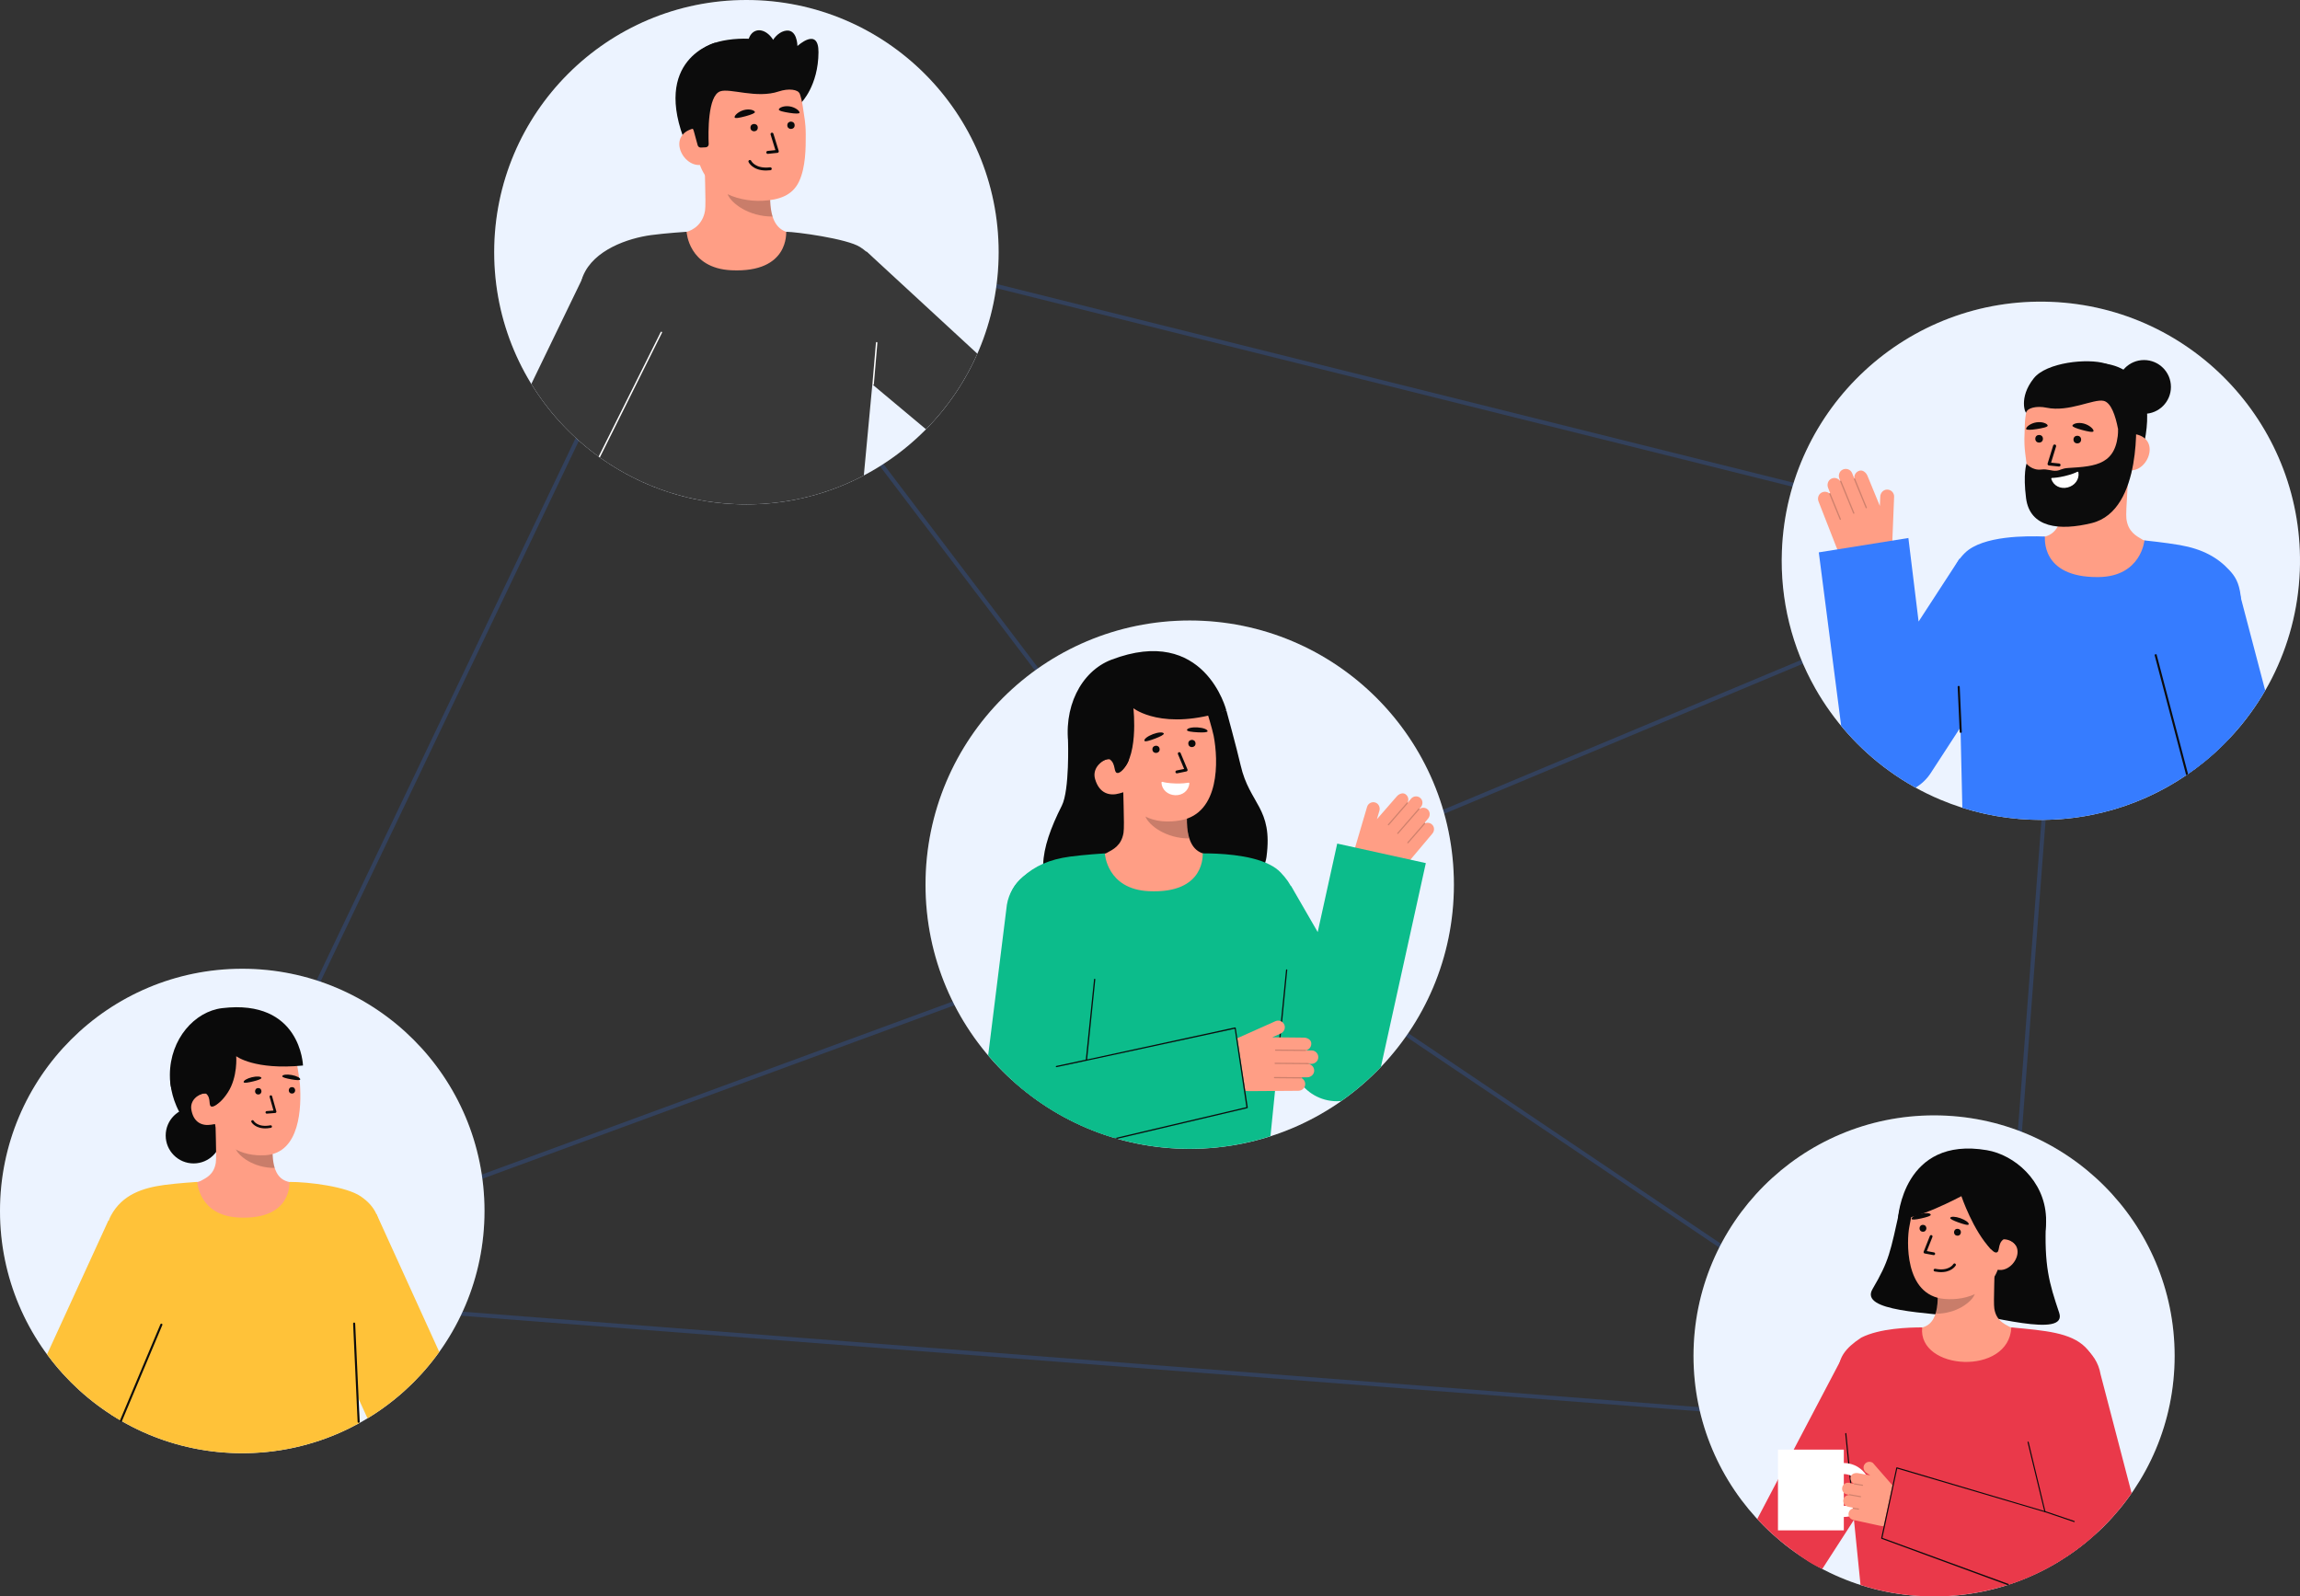 <svg id="Layer_2" data-name="Layer 2" xmlns="http://www.w3.org/2000/svg" viewBox="0 0 1115.327 774.253" style="width: 100%; height: 100%;">
  <rect x="0" y="0" width="1115.327" height="774.253" fill="#333333" stroke="none"/>
  <g id="Layer_2-2" data-name="Layer 2">
    <g>
      <path d="m333.548,100.377l-.792-.197L81.066,627.11l887.256,68.487.998.077,32.51-427.75.064-.842L333.548,100.377Zm254.881,338.865l-503.871,185.196L333.501,103.26l254.928,335.983Zm1.479,1.587l374.79,252.481-877.449-67.73,502.66-184.751Zm.463-2.336L335.819,103.006l661.848,165.083-407.297,170.405Zm377.163,254.317l-375.394-252.889,407.573-170.521-32.179,423.41Z" fill="#367cff" opacity=".2"></path>
      <g>
        <path d="m1115.231,276.837c-1.455,37.51-19.21,70.535-46.168,92.523-22.907,18.683-52.43,29.404-84.281,28.168-15.514-.602-30.264-3.994-43.78-9.67-8.846-3.708-17.166-8.4-24.824-13.946-14.721-10.622-27.004-24.333-35.966-40.162v-.014c-11.104-19.626-17.058-42.472-16.12-66.643,2.691-69.361,61.089-123.396,130.435-120.705,69.361,2.691,123.396,61.089,120.705,130.449Z" fill="#fff"></path>
        <path d="m1115.231,276.837c-1.455,37.51-19.21,70.535-46.168,92.523-22.907,18.683-52.43,29.404-84.281,28.168-15.514-.602-30.264-3.994-43.78-9.67-8.846-3.708-17.166-8.4-24.824-13.946-14.721-10.622-27.004-24.333-35.966-40.162v-.014c-11.104-19.626-17.058-42.472-16.12-66.643,2.691-69.361,61.089-123.396,130.435-120.705,69.361,2.691,123.396,61.089,120.705,130.449Z" fill="#367cff" opacity=".09"></path>
        <g>
          <path d="m1019.367,176.258s30.045.368,19.686,41.773l-2.821.138-5.727.279" fill="#0c0c0c"></path>
          <g>
            <path id="sk" d="m985.819,261.472c.141-.013.694,25.813,30.713,24.728,20.782-.748,29.024-22.447,29.498-22.428-2.216-.562-5.951-1.398-6.923-1.966-3.195-1.88-7.162-3.861-7.967-10.238-.464-3.676,1.289-22.32,1.116-26.027l-32.083,5.865c.142,7.821,2.55,26.034-8.477,28.813-1.835.459-3.808.87-5.877,1.253Z" fill="#ff9e85"></path>
            <path id="sh" d="m998.884,253.092c.506-1.421.823-2.661,1.148-4.9.582-4.004.499-7.708.238-11.49,6.459-.606,12.733-3.069,17.879-7.02.506,2.204,3.384,11.861,2.405,13.899-1.852,3.853-10.09,9.96-21.669,9.51Z" fill="#0c0c0c" opacity=".52"></path>
            <path d="m1006.167,248.529c12.577-.897,27.749-8.557,28.276-25.597l.476-15.375c.527-17.04-7.995-31.13-24.039-31.627h0c-16.044-.496-28.463,12.946-28.991,29.986l-.211,6.807c-.043,1.401.026,3.92.383,6.997.712,6.14,1.818,15.475,5.86,21.85,3.817,6.019,10.21,7.532,18.245,6.958Z" fill="#ff9e85"></path>
            <path d="m1033.286,228.092c4.876.151,8.99-4.943,9.14-9.819.151-4.876-3.718-7.687-8.594-7.838l-2.613,3.189-2.125,14.337,4.192.13Z" fill="#ff9e85"></path>
            <path d="m982.714,224.865s2.603,3.436,7.286,2.846c2.898-.365,4.823.825,7.244.586,2.032-.201,2.385-1.138,5.852-1.344,13.388-.793,23.434-1.637,24.085-18.436l8.519-7.567s3.807,46.552-21.372,52.74c-15.472,3.802-29.984,2.411-31.849-12.121-1.516-11.807.235-16.705.235-16.705Z" fill="#0c0c0c"></path>
            <g>
              <g>
                <circle id="e1_eye" cx="988.818" cy="212.802" r="1.855" fill="#0a0a0a"></circle>
                <g id="e1_n">
                  <path d="m998.475,226.268c.375,0,.697-.283.737-.665.043-.408-.253-.773-.661-.815l-3.929-.411,2.418-7.848c.12-.392-.099-.807-.491-.927-.391-.12-.806.099-.927.49l-2.684,8.711c-.065.212-.032.442.091.627s.321.306.542.329l4.827.505c.026.003.052.004.078.004Z" fill="#0a0a0a"></path>
                </g>
                <path id="e1_eb" d="m1004.96,206.389c-.178.553,1.832,1.379,4.659,2.137s5.385,1.304,5.578.607c.243-.88-1.864-2.953-4.691-3.71-2.827-.758-5.266.098-5.546.967Z" fill="#0a0a0a"></path>
                <circle id="e1_eye-2" data-name="e1_eye" cx="1007.337" cy="213.19" r="1.855" fill="#0a0a0a"></circle>
                <path id="e1_eb-2" data-name="e1_eb" d="m982.513,208.031c.061.577,2.234.517,5.125.062,2.891-.455,5.451-.994,5.344-1.709-.135-.903-2.6-2.007-5.492-1.552-2.891.455-5.075,2.29-4.978,3.198Z" fill="#0a0a0a"></path>
              </g>
              <path d="m995.089,231.788c-.268.007-.443.271-.36.526,1.089,3.299,4.414,4.959,7.879,4.106s5.806-3.891,5.28-7.307c-.042-.273-.338-.423-.581-.292-.775.416-2.603,1.242-6.119,2.08-3.021.72-5.171.863-6.099.888Z" fill="#fff"></path>
            </g>
          </g>
          <path d="m1028.577,220.167s-1.208-24.147-8.493-25.769c-4.852-1.081-16.789,5.613-27.691,3.327-4.769-1-9.335.102-9.838,2.354-.199.892-3.974-7.019,3.699-16.645,6.109-7.664,25.974-9.82,34.812-7.11,24.472,7.505,13.753,35.192,13.753,35.192l-1.248,8.295-4.993.356Z" fill="#0c0c0c"></path>
          <circle cx="1039.698" cy="187.655" r="13.042" fill="#0c0c0c"></circle>
          <path d="m1084.441,325.959c-1.118,8.443-2.209,20.039-3.184,32.031-3.81,4.056-7.88,7.85-12.19,11.366-2.738,2.226-5.563,4.348-8.482,6.346-21.507,14.727-47.744,22.916-75.803,21.827-11.551-.448-22.682-2.441-33.191-5.781-.248-11.138-.586-26.162-.923-39.926-.385-15.877-.774-30.093-.983-34.764-.862-18.538-5.776-30.907-2.061-41.021.998-2.763,2.65-5.372,5.219-7.884,8.655-8.471,30.154-8.277,38.777-7.943.15.006-2.514,19.907,25.857,19.667,20.852-.172,22.417-17.794,22.417-17.794,0,0,10.276,1.069,17.096,2.254,11.163,1.954,18.419,6.049,24.067,12.162,5.273,5.698,8.38,11.754,3.385,49.458Z" fill="#367cff"></path>
          <g>
            <path d="m917.648,262.172l.858-21.235c.079-1.955-1.527-3.587-3.525-3.495-1.772.082-3.13,1.625-3.201,3.397l-.184,4.554-5.994-14.585c-.638-1.633-2.466-3.229-4.251-2.392-1.487.581-2.324,2.105-2.101,3.62-.016.004-.034.004-.049.011-.013.005-.021.015-.032.022l-.984-2.518c-.759-1.942-3.124-2.781-4.98-1.589-1.359.873-1.826,2.648-1.239,4.153l.419,1.072c-.025.027-.046.057-.06.091-.904-1.321-2.666-1.862-4.203-1.143-1.63.762-2.298,2.741-1.643,4.417l1.04,2.662c-.082-.052-.184-.07-.282-.031-.057.024-.099.065-.132.112-1.093-.916-2.728-1.106-4.078-.195-1.314.886-1.745,2.631-1.169,4.107l8.777,22.459c2.512,6.427,8.672,10.688,15.572,10.77h0c6.047.072,11.055-4.68,11.299-10.723l.143-3.539Z" fill="#ff9e85"></path>
            <g fill="none" opacity=".2">
              <path d="m905.111,246.502c-.157.06-.334-.016-.398-.172l-5.683-13.877c-.065-.158.011-.34.17-.405.144-.073.34.011.405.17l5.683,13.877c.065.158-.011.34-.17.405l-.007.003Z" fill="#0c0c0c"></path>
            </g>
            <g fill="none" opacity=".2">
              <path d="m899.06,249.177c-.157.06-.334-.016-.398-.172l-6.342-15.487c-.065-.158.011-.34.17-.405.145-.058.34.011.405.17l6.342,15.487c.065.158-.011.34-.17.405l-.007.003Z" fill="#0c0c0c"></path>
            </g>
            <g fill="none" opacity=".2">
              <path d="m892.523,252.112c-.157.06-.334-.016-.398-.172l-5.059-12.353c-.065-.158.011-.34.17-.405.161-.062.34.011.405.17l5.059,12.353c.065.158-.011.34-.17.405l-.007.003Z" fill="#0c0c0c"></path>
            </g>
          </g>
          <path d="m987.941,295.465l-51.679,79.456c-1.926,2.957-4.46,5.341-7.36,7.07-4.419-2.433-8.667-5.14-12.726-8.08-8.693-6.272-16.544-13.632-23.34-21.861l-10.855-84.164,43.443-6.961,4.953,40.513,19.848-30.513,37.717,24.541Z" fill="#367cff"></path>
          <path d="m1098.455,334.889c-4.848,8.368-10.633,16.11-17.199,23.101-3.81,4.056-7.88,7.85-12.19,11.366-2.738,2.226-5.563,4.348-8.482,6.346l-20.188-76.791,45.458-11.957,12.601,47.935Z" fill="#367cff"></path>
          <path d="m1061.027,375.398c-.144.095-.298.199-.442.303-.144.095-.288.199-.432.294l-15.383-58.5.97-.253,15.287,58.156Z" fill="#0c0c0c"></path>
          <path d="m950.79,355.439c-.257-.01-.468-.216-.479-.477l-.991-21.8c-.013-.276.201-.509.477-.522.271-.017.509.2.522.477l.991,21.8c.013.276-.201.509-.477.522-.015,0-.028,0-.043,0Z" fill="#0c0c0c"></path>
        </g>
      </g>
      <g>
        <circle cx="576.92" cy="429.052" r="128.115" fill="#fff"></circle>
        <path d="m705.036,429.048c0,22.18-5.636,43.048-15.554,61.252-8.816,16.154-21.008,30.201-35.627,41.193-11.229,8.453-23.896,15.093-37.566,19.487-12.401,4.017-25.625,6.18-39.366,6.18-35.32,0-67.307-14.298-90.477-37.413-23.254-23.198-37.636-55.268-37.636-90.7,0-70.752,57.361-128.113,128.113-128.113s128.113,57.361,128.113,128.113Z" fill="#367cff" opacity=".09"></path>
        <g>
          <g>
            <path d="m517.912,359.27s.798,23.945-3.005,31.451c-10.949,21.611-13.327,38.019.452,48.974,13.779,10.956,95.042,4.108,98.802-24.153,3.166-23.793-8.171-25.343-12.54-44.368-1.977-8.608-6.922-26.59-6.922-26.59" fill="#0a0a0a"></path>
            <path id="sk-2" data-name="sk" d="m589.379,415.453c-.139-.018-1.681,25.567-31.404,23.337-20.577-1.541-27.914-23.373-28.385-23.373,2.219-.472,5.954-1.157,6.94-1.683,3.24-1.741,7.249-3.553,8.294-9.845.602-3.627-.419-22.18-.105-25.849l31.585,7.05c-.441,7.75-3.53,25.715,7.296,28.895,1.801.526,3.742,1.009,5.779,1.469Z" fill="#ff9e85"></path>
            <path id="sh-2" data-name="sh" d="m576.747,406.642c-.447-1.428-.714-2.67-.95-4.902-.423-3.992-.198-7.662.206-11.402-6.381-.849-12.507-3.533-17.457-7.648-.587,2.166-3.812,11.63-2.919,13.689,1.688,3.891,9.621,10.263,21.12,10.263Z" fill="#0c0c0c" opacity=".22"></path>
            <path d="m572.625,397.811c-12.463,2.305-24.631-1.595-29.445-18.042l-7.053-14.567c-4.814-16.447-.078-32.309,15.408-36.841h0c15.486-4.533,28.671-.559,33.485,15.888,0,0,2.897,9.396,3.517,12.61,2.336,12.119,2.999,37.455-15.911,40.953Z" fill="#ff9e85"></path>
            <path d="m576.301,379.597c.263-.048.49.175.46.441-.391,3.452-3.306,5.759-6.874,5.632s-6.48-2.621-6.664-6.073c-.015-.276.245-.483.509-.405.844.249,2.802.683,6.416.784,3.105.087,5.239-.214,6.153-.379Z" fill="#fff"></path>
            <path id="e1_eb-3" data-name="e1_eb" d="m585.599,354.631c-.005.549-2.056.693-4.821.532s-5.226-.432-5.191-1.116c.044-.863,2.332-1.431,5.097-1.27,2.765.161,4.922.99,4.915,1.854Z" fill="#0a0a0a"></path>
            <path d="m524.021,371.709l18.246,3.16c10.287-5.385,7.354-31.386,7.354-31.386,0,0,14.255,11.406,45.08,1.103,0,0-10.496-41.957-55.826-24.605-14.617,5.595-23.777,23.186-20.451,43.285,2.331,14.085,5.598,8.443,5.598,8.443Z" fill="#0a0a0a"></path>
            <path d="m542.899,384.772c-4.706,1.377-9.81.157-11.865-6.932-1.365-4.71,2.17-8.732,6.876-10.11l3.348,2.444,5.686,13.414-4.046,1.184Z" fill="#ff9e85"></path>
            <g>
              <circle id="e1_eye-3" data-name="e1_eye" cx="577.991" cy="360.582" r="1.755" transform="translate(-32.418 58.102) rotate(-5.598)" fill="#0a0a0a"></circle>
              <g id="e1_n-2" data-name="e1_n">
                <path d="m570.762,375.064c-.353.035-.683-.203-.755-.558-.078-.38.167-.751.547-.829l3.662-.75-3.002-7.168c-.149-.358.019-.769.377-.919.357-.149.769.019.919.376l3.331,7.956c.081.194.071.414-.027.599s-.274.318-.48.36l-4.499.921c-.024.005-.049.009-.073.011Z" fill="#0a0a0a"></path>
              </g>
              <path id="e1_eb-4" data-name="e1_eb" d="m564.348,355.747c.219.504-1.598,1.468-4.191,2.442s-4.952,1.725-5.197,1.086c-.31-.807,1.551-2.254,4.143-3.229,2.592-.974,4.9-1.092,5.244-.3Z" fill="#0a0a0a"></path>
              <circle id="e1_eye-4" data-name="e1_eye" cx="560.584" cy="363.412" r="1.755" transform="translate(-32.777 56.418) rotate(-5.598)" fill="#0a0a0a"></circle>
            </g>
            <path d="m531.114,365.048l.434,6.686c1.116-1.646,2.84-2.884,4.937-3.344.52-.121,1.045-.166,1.56-.173,3.434,2.212,1.622,7.045,4.221,6.652,1.476-.223,4.515-4.057,5.113-6.309.379-1.428-3.846-6.349-3.971-7.821" fill="#0a0a0a"></path>
          </g>
          <g>
            <path d="m657.338,410.302l5.595-18.997c.515-1.749,2.421-2.709,4.157-2.029,1.539.602,2.276,2.371,1.809,3.956l-1.2,4.074,9.653-11.078c1.052-1.25,3.142-2.112,4.467-.84,1.139.958,1.422,2.553.771,3.823.013.009.029.013.04.025.01.008.014.02.022.029l1.622-1.928c1.251-1.487,3.589-1.519,4.87.088.938,1.177.819,2.884-.149,4.035l-.69.821c.014.031.023.064.026.098,1.193-.895,2.909-.846,4.051.248,1.21,1.16,1.208,3.106.129,4.389l-1.714,2.038c.088-.021.183-.006.259.057.043.038.068.087.083.138,1.239-.482,2.738-.16,3.657,1.048.894,1.175.753,2.844-.197,3.974l-14.464,17.195c-4.139,4.921-10.85,6.838-16.964,4.846h0c-5.358-1.746-8.356-7.437-6.763-12.843l.932-3.166Z" fill="#ff9e85"></path>
            <g fill="none" opacity=".2">
              <path d="m673.09,400.223c.121.1.3.086.403-.033l9.166-10.547c.105-.12.092-.303-.029-.408-.105-.107-.303-.092-.408.029l-9.166,10.547c-.105.12-.092.303.029.408l.005.004Z" fill="#0c0c0c"></path>
            </g>
            <g fill="none" opacity=".2">
              <path d="m677.63,404.394c.121.1.3.086.403-.033l10.23-11.77c.105-.12.092-.303-.029-.408-.111-.095-.303-.092-.408.029l-10.23,11.77c-.105.12-.092.303.029.408l.005.004Z" fill="#0c0c0c"></path>
            </g>
            <g fill="none" opacity=".2">
              <path d="m682.521,408.94c.121.1.3.086.403-.033l8.16-9.389c.105-.12.092-.303-.029-.408-.124-.103-.303-.092-.408.029l-8.16,9.389c-.105.12-.092.303.029.408l.005.004Z" fill="#0c0c0c"></path>
            </g>
          </g>
          <path d="m691.419,418.595l-21.65,98.22c-.05.22-.1.45-.16.67-4.85,5.08-10.13,9.77-15.75,14.01-1.13.84-2.26,1.67-3.42,2.47-.72.08-1.44.12-2.16.12-7.77,0-15.07-4.12-19.04-10.99l-41.26-71.39,38.1-22.01,12.91,22.34,9.46-42.91,42.97,9.47Z" fill="#0cbc8b"></path>
          <path d="m624.789,463.376c-.13,1.56-.39,4.34-.75,8-1.8,18.71-6.01,60.41-7.96,79.68-12.34,3.96-25.5,6.11-39.16,6.11-12.76,0-25.07-1.86-36.7-5.34h-.01c-18.55-5.54-35.33-15.17-49.3-27.84.08-17.23-.17-36.61-1.33-49.07-3.47-37.23-.19-43.06,5.2-48.45.44-.44.9-.87,1.36-1.29,5.57-5.06,12.56-8.36,22.75-9.74,6.74-.91,16.88-1.57,16.88-1.57,0,0,.86,17.38,21.33,18.34,27.87,1.31,26.01-18.34,26.15-18.34,7.01,0,22.61.44,32.45,5.45q.01,0,.02.01c2.08,1.06,3.9,2.32,5.33,3.83,11.27,11.94,5.71,17.05,3.74,40.22Z" fill="#0cbc8b"></path>
          <path d="m620.492,505.321c-.012,0-.025,0-.037-.003-.164-.022-.279-.174-.256-.339l3.435-34.609c.022-.164.168-.281.339-.256.164.022.279.174.256.339l-3.435,34.609c-.021.152-.152.261-.301.259Z" fill="#0c0c0c"></path>
          <g>
            <path d="m599.701,503.654l18.775-8.385c1.728-.772,3.771.086,4.404,1.915.562,1.621-.338,3.395-1.905,4.095l-4.026,1.798,15.255.157c1.696-.012,3.786,1.058,3.674,2.962.011,1.545-1.058,2.843-2.5,3.186.002.016.009.032.007.049,0,.013-.006.024-.008.037l2.616-.019c2.017-.014,3.619,1.81,3.213,3.905-.297,1.534-1.725,2.591-3.288,2.602l-1.113.008c-.015.032-.035.062-.06.087,1.511.339,2.629,1.728,2.534,3.367-.1,1.738-1.639,3.047-3.38,3.06l-2.765.02c.076.055.128.14.13.243,0,.06-.023.112-.053.158,1.216.654,1.972,2.055,1.637,3.595-.326,1.498-1.738,2.512-3.271,2.523l-23.329.166c-6.676.048-12.714-3.961-15.262-10.132h0c-2.233-5.409.242-11.612,5.585-13.998l3.129-1.397Z" fill="#ff9e85"></path>
            <g fill="none" opacity=".2">
              <path d="m618.278,509.301c.002.163.134.294.298.296l14.508.131c.166.001.301-.132.303-.298.014-.156-.132-.301-.298-.303l-14.508-.131c-.166-.001-.301.132-.303.298v.007Z" fill="#0c0c0c"></path>
            </g>
            <g fill="none" opacity=".2">
              <path d="m618.044,515.698c.002.163.134.294.298.296l16.191.146c.166.001.301-.132.303-.298,0-.152-.132-.301-.298-.303l-16.191-.146c-.166-.001-.301.132-.303.298v.007Z" fill="#0c0c0c"></path>
            </g>
            <g fill="none" opacity=".2">
              <path d="m617.75,522.625c.002.163.134.294.298.296l12.915.117c.166.001.301-.132.303-.298-.002-.167-.132-.301-.298-.303l-12.915-.117c-.166-.001-.301.132-.303.298v.007Z" fill="#0c0c0c"></path>
            </g>
          </g>
          <path d="m605.079,537.086l-64.86,14.74h-.01c-18.55-5.54-35.33-15.17-49.3-27.84-1.52-1.38-3.01-2.79-4.46-4.24-2.53-2.53-4.96-5.16-7.27-7.89l9.08-73.04c.94-5.57,3.84-10.31,7.88-13.64,4.86-4,11.36-5.95,18.05-4.83,12.27,2.06,20.53,13.68,18.47,25.94l-5.74,68.58,72.32-16.37,5.84,38.59Z" fill="#0cbc8b"></path>
          <g id="b_4_st">
            <path d="m512.29,517.56c-.146,0-.274-.107-.297-.256-.024-.164.089-.317.252-.341l14.505-3.097c.17-.026.317.089.342.252.024.164-.089.317-.252.341l-14.505,3.097c-.015.002-.03.004-.045.004Z" fill="#0c0c0c"></path>
          </g>
          <g id="b_4_st-2" data-name="b_4_st">
            <path d="m605.079,537.086c.03.16-.06.32-.22.36l-63.01,14.85c-.4-.11-.79-.22-1.18-.34l63.75-15.01-5.68-38-71.89,15.51c-.1.02-.19-.02-.26-.08-.06-.07-.09-.17-.08-.26l4.03-39.19c.03-.16.18-.27.35-.24.16.02.27.18.25.34l-3.97,38.79,71.7-15.54c.08-.02.16-.01.23.04.07.04.12.1.14.18l5.84,38.59Z" fill="#0c0c0c"></path>
          </g>
        </g>
      </g>
      <g>
        <circle cx="117.474" cy="587.305" r="117.474" fill="#fff"></circle>
        <circle cx="117.474" cy="587.305" r="117.474" fill="#367cff" opacity=".09"></circle>
        <g>
          <g>
            <circle cx="93.885" cy="550.708" r="13.536" fill="#0a0a0a"></circle>
            <path d="m82.532,522.902s-.662,24.735,26.264,34.176l1.681-43.512-27.945,9.336Z" fill="#0a0a0a"></path>
            <g>
              <path id="sk-3" data-name="sk" d="m144.511,574.323c-.124-.016-1.504,22.882-28.106,20.886-18.416-1.38-24.982-20.918-25.404-20.918,1.986-.422,5.329-1.036,6.211-1.506,2.9-1.558,6.488-3.179,7.423-8.811.539-3.246-.375-19.851-.094-23.135l28.268,6.309c-.395,6.936-3.159,23.014,6.53,25.86,1.612.471,3.349.903,5.172,1.315Z" fill="#ff9e85"></path>
              <path id="sh-3" data-name="sh" d="m133.206,566.438c-.4-1.278-.639-2.389-.85-4.387-.379-3.573-.177-6.857.185-10.204-5.711-.76-11.193-3.162-15.623-6.845-.525,1.939-3.412,10.409-2.612,12.251,1.511,3.483,8.61,9.185,18.901,9.185Z" fill="#0c0c0c" opacity=".22"></path>
              <path d="m128.71,560.268c-11.176.687-23.025-4.231-25.485-19.169l-4.625-13.529c-2.46-14.938,3.391-28.34,17.456-30.657h0c14.065-2.317,25.202,2.58,27.662,17.518,0,0,1.535,8.55,1.734,11.434.751,10.877.216,33.361-16.742,34.403Z" fill="#ff9e85"></path>
              <path id="e1_eb-5" data-name="e1_eb" d="m145.591,523.52c-.063.481-1.877.388-4.285-.05-2.407-.437-4.536-.939-4.432-1.534.131-.752,2.198-1.005,4.606-.568s4.21,1.395,4.111,2.152Z" fill="#0a0a0a"></path>
              <g>
                <circle id="e1_eye-5" data-name="e1_eye" cx="141.584" cy="528.794" r="1.551" transform="translate(-390.429 657.754) rotate(-88.636)" fill="#0a0a0a"></circle>
                <g id="e1_n-3" data-name="e1_n">
                  <path d="m129.358,540.102c-.314-.007-.577-.251-.603-.57-.028-.341.227-.641.568-.668l3.292-.265-1.865-6.607c-.093-.33.099-.672.429-.765.329-.093.672.099.765.428l2.069,7.333c.05.179.018.37-.088.523s-.274.249-.459.264l-4.044.326c-.022.002-.044.002-.065.002Z" fill="#0a0a0a"></path>
                </g>
                <g id="e1_m">
                  <path d="m129.516,547.219c-5.608.392-7.514-2.88-7.6-3.034-.167-.299-.061-.677.238-.844.297-.167.673-.062.842.235.08.139,2.025,3.348,8.145,2.179.343-.067.662.157.726.493.064.336-.157.661-.493.726-.66.126-1.279.206-1.858.246Z" fill="#0a0a0a"></path>
                </g>
                <path id="e1_eb-6" data-name="e1_eb" d="m126.772,522.748c.138.465-1.559,1.116-3.936,1.693s-4.527.982-4.674.396c-.185-.74,1.602-1.811,3.979-2.388,2.378-.577,4.414-.433,4.631.299Z" fill="#0a0a0a"></path>
                <circle id="e1_eye-6" data-name="e1_eye" cx="125.236" cy="529.247" r="1.551" transform="translate(-406.841 641.854) rotate(-88.636)" fill="#0a0a0a"></circle>
              </g>
              <path d="m87.636,531.64l15.312,5.064c2.867-.926,5.396-3.6,7.529-6.878,4.909-7.543,4.069-17.584,4.069-17.584,0,0,8.781,6.838,32.385,4.521,0,0-.973-32.39-39.183-27.831-13.308,1.588-25.27,14.878-25.373,32.323-.072,12.225,5.261,10.384,5.261,10.384Z" fill="#0a0a0a"></path>
              <path d="m102.443,545.455c-4.274.704-8.62-.912-9.662-7.349-.692-4.276,2.838-7.425,7.113-8.129l2.674,2.501,3.55,12.372-3.675.605Z" fill="#ff9e85"></path>
              <path d="m94.22,526.897l-.335,5.909c1.155-1.324,2.8-2.225,4.688-2.404.469-.051.934-.034,1.387.015,2.774,2.308.668,6.352,2.989,6.285,1.318-.038,4.394-3.074,5.159-4.985.485-1.211-2.692-5.979-2.645-7.283" fill="#0a0a0a"></path>
            </g>
          </g>
          <path d="m184.215,598.265c-.08,8.01-2.83,17.56-3.81,29.1-.26,3.08-6.871,11.991-7.831,21.9-1.21,12.62,1.481,32.295,1.841,40.81-6.59,3.65-13.56,6.69-20.84,9.03-11.37,3.69-23.5,5.67-36.1,5.67-23.44,0-45.27-6.87-63.61-18.7-.48-21.86-1.05-48.85-1.78-55.32-2.37-21.36-1.73-34.87,1.69-41.19,5.59-10.32,15.54-13.47,25.95-14.89,6.36-.86,15.91-1.47,15.91-1.47,0,0,.81,16.37,20.11,17.28,26.27,1.24,24.52-17.28,24.65-17.28,9.53,0,27.59,2.28,34.51,7,7.34,4.99,9.4,10.91,9.31,18.06Z" fill="#ffc239"></path>
        </g>
        <path d="m93.455,610.725l-35.64,77.78c-8.52-5.02-16.34-11.1-23.3-18.04-4.24-4.23-8.16-8.78-11.7-13.61l29.73-64.88,40.91,18.75Z" fill="#ffc239"></path>
        <path d="m213.005,655.676c-6.97,9.73-15.41,18.36-24.99,25.56-3.15,2.38-6.42,4.59-9.81,6.64l-36.58-80.42,40.96-18.64,30.42,66.86Z" fill="#ffc239"></path>
      </g>
      <g>
        <g>
          <circle cx="361.956" cy="122.309" r="122.309" fill="#fff"></circle>
          <circle cx="361.956" cy="122.309" r="122.309" fill="#367cff" opacity=".09"></circle>
        </g>
        <g>
          <g>
            <path d="m388.598,49.756s8.217-8.173,8.307-24.407c.07-12.569-10.209-3.025-10.209-3.025,0,0-.038-9.051-6.391-7.282-6.353,1.769-8.704,11.604-8.704,11.604" fill="#0c0c0c"></path>
            <path d="m346.97,20.668s-31.664,7.847-14.082,49.802l2.87-.199,5.825-.404" fill="#0c0c0c"></path>
            <path id="sk-4" data-name="sk" d="m387.611,114.074c-.143-.019-1.725,26.24-32.23,23.95-21.118-1.582-28.648-23.988-29.132-23.988,2.277-.484,5.091-1.218,6.209-1.47,3.715-.837,8.353-3.903,9.425-10.361.618-3.722-.43-22.764-.108-26.529l32.416,7.235c-.453,7.953-3.623,26.391,7.488,29.655,1.849.54,3.84,1.036,5.931,1.508Z" fill="#ff9e85"></path>
            <path id="sh-4" data-name="sh" d="m374.647,105.031c-.459-1.466-.732-2.74-.975-5.031-.434-4.097-.203-7.864.212-11.702-6.549-.872-12.836-3.626-17.916-7.849-.602,2.223-3.912,11.936-2.996,14.049,1.733,3.994,9.874,10.533,21.675,10.533Z" fill="#0c0c0c" opacity=".22"></path>
            <path d="m369.799,97.372c-12.826.599-29.087-5.329-31.662-22.498l-2.323-15.492c-2.575-17.169,4.356-32.439,20.521-34.864h0c16.166-2.424,30.336,9.682,32.91,26.851l1.028,6.858c.212,1.412.443,3.967.451,7.122.016,6.294.016,15.868-3.309,22.799-3.139,6.544-9.423,8.84-17.618,9.223Z" fill="#ff9e85"></path>
            <g>
              <g>
                <circle id="e1_eye-7" data-name="e1_eye" cx="383.563" cy="60.76" r="1.782" fill="#0a0a0a"></circle>
                <g id="e1_n-4" data-name="e1_n">
                  <path d="m372.306,74.62c-.361,0-.67-.272-.708-.639-.041-.392.243-.742.635-.783l3.776-.395-2.324-7.542c-.116-.376.095-.775.472-.891.376-.116.775.095.891.471l2.579,8.371c.063.204.031.425-.087.603s-.308.294-.521.316l-4.638.485c-.025.003-.05.004-.074.004Z" fill="#0a0a0a"></path>
                </g>
                <g id="e1_m-2" data-name="e1_m">
                  <path d="m371.467,82.694c-6.463,0-8.386-3.905-8.472-4.088-.168-.356-.015-.781.34-.949.354-.168.777-.017.947.336.081.166,2.054,4.002,9.165,3.152.399-.049.746.233.793.623.047.391-.233.746-.623.793-.767.092-1.484.134-2.151.134Z" fill="#0a0a0a"></path>
                </g>
                <path id="e1_eb-7" data-name="e1_eb" d="m366.074,54.298c.171.531-1.761,1.325-4.477,2.053s-5.175,1.253-5.36.583c-.233-.846,1.791-2.838,4.508-3.566,2.717-.728,5.061.094,5.33.93Z" fill="#0a0a0a"></path>
                <circle id="e1_eye-8" data-name="e1_eye" cx="365.689" cy="61.897" r="1.783" fill="#0a0a0a"></circle>
              </g>
              <path id="e1_eb-8" data-name="e1_eb" d="m387.722,54.671c-.059.555-2.147.497-4.925.06-2.778-.437-5.239-.955-5.136-1.642.13-.868,2.499-1.928,5.277-1.491s4.877,2.201,4.784,3.074Z" fill="#0a0a0a"></path>
            </g>
            <path d="m339.925,79.954c-4.913.737-9.683-3.922-10.42-8.834-.737-4.913,2.84-8.219,7.752-8.956l3.025,2.912,3.866,14.245-4.224.633Z" fill="#ff9e85"></path>
            <path d="m342.22,71.447c.831-.039,1.476-.738,1.441-1.569-.225-5.369-.52-23.443,5.579-25.58,4.778-1.674,17.651,3.665,28.402.047,4.703-1.583,9.452-1.015,10.231,1.202.308.878,1.539-12.515-7.374-21.33-7.096-7.019-27.105-6.534-35.718-2.734-23.849,10.522-8.392,41.892-8.392,41.892l1.936,7.071c.187.683.822,1.144,1.529,1.111l2.365-.111Z" fill="#0c0c0c"></path>
            <ellipse cx="369.85" cy="24.386" rx="6.801" ry="10.01" transform="translate(13.252 125.486) rotate(-19.601)" fill="#0c0c0c"></ellipse>
          </g>
          <path d="m428.65,140.641c.12,8.29-3.12,17.61-4.2,30.23-.22,2.56-.74,8.2-1.43,15.55-1.13,12.17-2.73,29-4.13,44.17-17,8.96-36.37,14.03-56.93,14.03-26.43,0-50.89-8.38-70.89-22.61-.44-.33-.88-.65-1.32-.96-1.17-17.15-2.55-35.15-3.81-46.52-2.37-21.23-5.6-31.8-3.79-38.94.15-.62.34-1.21.58-1.78,5.21-12.64,21.8-18.28,33.04-19.8,6.86-.93,17.18-1.6,17.18-1.6,0,0,.87,17.68,21.7,18.66,28.36,1.34,26.47-18.66,26.61-18.66,4.59,0,29.6,3.34,35.85,7.42,1.09.71,2.09,1.46,3,2.24,6.44,5.45,8.45,12.25,8.54,18.57Z" fill="#383838"></path>
          <path d="m324.23,153.461l-33.16,68.55c-.44-.33-.88-.65-1.32-.96-12.83-9.41-23.75-21.24-32.1-34.84l24.5-50.62.97-2.01,41.11,19.88Z" fill="#383838"></path>
          <path d="m321.03,161.351l-30.16,60.51c-.2-.15-.39-.29-.59-.42l30.12-60.4c.09-.17.3-.25.48-.16.17.09.24.3.15.47Z" fill="#fff"></path>
          <path d="m473.95,171.551c-6.04,13.71-14.53,26.11-24.91,36.64l-26.02-21.77-33.05-27.66,30.14-36.69.09-.11,53.75,49.59Z" fill="#383838"></path>
          <path d="m423.421,186.688c.173-.008.318-.144.333-.321l1.717-20.13c.017-.194-.127-.364-.32-.381-.193-.012-.363.128-.38.32l-1.717,20.13c-.017.194.127.364.32.381.016.001.031.001.047,0Z" fill="#fff"></path>
        </g>
      </g>
      <g>
        <circle cx="937.877" cy="657.595" r="116.657" fill="#fff"></circle>
        <path d="m821.219,657.592c0,20.196,5.132,39.198,14.163,55.774,8.028,14.709,19.129,27.5,32.441,37.509,10.225,7.697,21.758,13.744,34.206,17.745,11.292,3.658,23.334,5.627,35.845,5.627,32.161,0,61.287-13.02,82.385-34.067,21.174-21.123,34.27-50.325,34.27-82.588,0-64.424-52.23-116.655-116.655-116.655-64.424,0-116.655,52.23-116.655,116.655Z" fill="#367cff" opacity=".09"></path>
        <g>
          <g>
            <g>
              <path d="m992.156,591.476c-.976,22.536,1.537,30.741,6.38,45.17,4.267,12.713-34.164,1.154-54.111-1.525l15.286-51.806s32.788.247,32.445,8.161Z" fill="#0a0a0a"></path>
              <path d="m921.465,585.64c-4.911,22.016-5.278,25.62-13.456,39.58-6.372,10.876,26.483,11.288,46.441,13.882l-1.304-53.998s-29.955-7.195-31.68.536Z" fill="#0a0a0a"></path>
            </g>
            <g>
              <path id="sk-5" data-name="sk" d="m927.316,645.028c.124-.016,1.501,22.83,28.042,20.838,18.374-1.376,24.925-20.871,25.346-20.871-1.981-.421-5.317-1.033-6.197-1.503-2.893-1.555-6.473-3.172-7.406-8.791-.537-3.238.374-19.806.094-23.082l-28.204,6.295c.394,6.92,3.152,22.962-6.515,25.801-1.609.47-3.341.901-5.16,1.312Z" fill="#ff9e85"></path>
              <path id="sh-5" data-name="sh" d="m938.596,637.161c.4-1.275.637-2.384.848-4.377.378-3.565.177-6.842-.184-10.181,5.698-.758,11.168-3.155,15.588-6.829.524,1.934,3.404,10.385,2.606,12.223-1.507,3.475-8.591,9.164-18.858,9.164Z" fill="#0c0c0c" opacity=".22"></path>
              <path d="m942.961,629.97c11.131.947,24.212-3.667,27.021-18.508l3.162-13.392c2.809-14.842-2.709-28.348-16.684-30.993h0c-13.974-2.645-26.696,7.41-29.505,22.252l-1.122,5.929c-1.078,5.695-2.732,33.023,17.128,34.713Z" fill="#ff9e85"></path>
            </g>
            <path d="m987.047,601.602l-21.586,4.227c-8.628-8.844-14.33-25.708-14.33-25.708,0,0-23.01,12.279-30.742,10.812,0,0,2.348-40.069,43.139-33.102,13.243,2.262,27.881,14.658,28.644,32.52.562,13.135-5.125,11.25-5.125,11.25Z" fill="#0a0a0a"></path>
            <g>
              <path id="e1_eb-9" data-name="e1_eb" d="m926.983,591.167c.088.514,2.032.335,4.597-.238s4.829-1.203,4.692-1.838c-.173-.802-2.403-.984-4.968-.411-2.565.573-4.459,1.679-4.321,2.487Z" fill="#0a0a0a"></path>
              <g>
                <circle id="e1_eye-9" data-name="e1_eye" cx="932.492" cy="595.713" r="1.666" transform="translate(265.419 1478.565) rotate(-85.498)" fill="#0a0a0a"></circle>
                <g id="e1_n-5" data-name="e1_n">
                  <path d="m937.682,608.716c.336.026.644-.205.707-.543.067-.362-.172-.709-.534-.776l-3.489-.645,2.719-6.856c.135-.342-.032-.729-.374-.865-.342-.135-.729.032-.865.374l-3.017,7.61c-.073.185-.06.394.037.568s.266.296.462.333l4.286.792c.023.004.046.007.069.009Z" fill="#0a0a0a"></path>
                </g>
                <g id="e1_m-3" data-name="e1_m">
                  <path d="m940.184,616.929c6.021.474,8.099-3.023,8.193-3.187.182-.319.072-.726-.248-.909-.317-.182-.723-.072-.907.244-.087.149-2.207,3.577-8.77,2.264-.368-.075-.712.162-.785.523-.072.361.162.712.522.784.708.142,1.373.233,1.994.282Z" fill="#0a0a0a"></path>
                </g>
                <path id="e1_eb-10" data-name="e1_eb" d="m945.701,590.633c-.198.482,1.543,1.364,4.021,2.241s4.73,1.547,4.951.936c.279-.771-1.513-2.111-3.99-2.988s-4.67-.948-4.982-.189Z" fill="#0a0a0a"></path>
                <circle id="e1_eye-10" data-name="e1_eye" cx="949.23" cy="597.628" r="1.666" transform="translate(278.934 1497.017) rotate(-85.498)" fill="#0a0a0a"></circle>
              </g>
            </g>
            <path d="m968.885,615.819c4.247.804,8.549-3.088,9.353-7.335.804-4.247-2.196-7.24-6.442-8.044l-3.802-.708-2.76,15.396,3.651.691Z" fill="#ff9e85"></path>
            <path d="m966.358,594.047c-.093,1.399-4.012,6.145-3.626,7.493.608,2.126,3.562,5.709,4.966,5.894,2.473.326.666-4.227,3.884-6.389.489-.003.987.03,1.483.136,1.998.399,3.657,1.542,4.746,3.083l.291-6.352-11.744-3.865Z" fill="#0a0a0a"></path>
          </g>
          <path d="m883.674,760.912c-4.586-2.002-8.017-4.14-15.848-10.041-5.655-4.243-10.909-8.996-15.689-14.187l40.21-76.515,1.748-3.324,36.268,19.068-31.46,59.87-.146.264.273,1.065" fill="#ea394a"></path>
          <path d="m1017.404,699.361c-1.056,11.346-1.284,28.992-1.211,44.681-14.426,13.099-32.168,22.529-51.137,27.016-20.615,4.95-42.662,4.135-62.838-2.368-2.385-23.661-5.932-58.43-7.931-79.838-2.026-22.176-7.984-29.501,8.277-40.12,8.96-4.562,23.165-4.962,29.548-4.962-2.167,21.02,42.132,23.607,43.234,0,33.129,3.098,48.468,3.868,42.059,55.59Z" fill="#ea394a"></path>
          <path d="m898.202,727.043c.011,0,.022,0,.034-.003.149-.02.254-.159.233-.308l-3.128-31.514c-.02-.15-.153-.256-.308-.233-.149.02-.254.159-.233.308l3.128,31.514c.019.138.139.238.274.236Z" fill="#0c0c0c"></path>
          <g>
            <rect x="862.182" y="703.043" width="31.929" height="39.159" fill="#fff"></rect>
            <path d="m881.036,722.622c0-7.21,5.866-13.075,13.075-13.075,7.21,0,13.075,5.866,13.075,13.075s-5.866,13.075-13.075,13.075c-7.21,0-13.075-5.866-13.075-13.075Zm5.355,0c0,4.257,3.463,7.72,7.72,7.72,4.257,0,7.72-3.463,7.72-7.72s-3.463-7.72-7.72-7.72c-4.257,0-7.72,3.463-7.72,7.72Z" fill="#fff"></path>
          </g>
          <g id="ha">
            <path d="m893.857,727.469c.228-1.407,1.429-2.381,2.777-2.403-.018-.027-.032-.057-.039-.09l-.951-.206c-1.352-.292-2.395-1.475-2.362-2.858.043-1.861,1.742-3.13,3.467-2.758l2.243.485c0-.009-.002-.017,0-.025.003-.019.013-.035.02-.052-1.178-.555-1.865-1.86-1.579-3.187.246-1.659,2.236-2.205,3.695-1.89l5.81,1.04-1.961-1.3c-1.256-.907-1.702-2.661-.861-3.962.896-1.388,2.759-1.726,4.081-.771l23.419,26.804-5.196-2.358c-3.301,4.855-9.219,7.221-14.958,5.982l-12.703-2.768c-1.352-.292-2.395-1.475-2.362-2.858.031-1.335.915-2.362,2.049-2.7-.017-.043-.027-.088-.019-.137.014-.092.076-.161.154-.198l-2.344-.506c-1.514-.327-2.627-1.754-2.379-3.284Z" fill="#ff9e85"></path>
            <path id="sh-6" data-name="sh" d="m903.234,720.587c.105-.022.191-.106.21-.218.025-.147-.074-.285-.22-.31l-3.923-.664c-.146-.024-.285.074-.31.22-.025.147.074.285.22.31l3.923.664c.034.006.068.005.1-.002Z" fill="#0c0c0c" opacity=".2"></path>
            <path id="sh-7" data-name="sh" d="m902.287,726.136c.104-.022.19-.105.209-.216.026-.146-.072-.286-.218-.312l-5.374-.954c-.145-.026-.286.071-.312.218-.026.146.072.286.218.312l5.374.954c.035.006.069.005.102-.002Z" fill="#0c0c0c" opacity=".2"></path>
            <path id="sh-8" data-name="sh" d="m901.296,732.152c.106-.022.193-.108.211-.222.022-.147-.078-.284-.225-.307l-2.549-.391c-.146-.022-.284.078-.307.225-.022.147.078.284.225.307l2.549.391c.033.005.065.004.096-.003Z" fill="#0c0c0c" opacity=".2"></path>
          </g>
          <path d="m1033.667,724.156c-14.205,20.544-35.178,36.257-58.877,44.135l-.009-.009c-5.301-1.037-55.859-20.995-62.547-22.311l7.318-34.139c18.791,3.739,53.06,18.152,71.958,21.906l-13.332-60.447c-1.876-11.163,5.645-21.744,16.818-23.62,11.199-1.875,21.746,5.692,23.611,16.818l15.061,57.666Z" fill="#ea394a"></path>
          <g id="b_4_st-3" data-name="b_4_st">
            <path d="m1005.832,738.187c.133,0,.25-.097.27-.233.022-.149-.081-.288-.23-.311l-14.208-4.82c-.155-.023-.289.081-.311.23-.022.149.081.288.23.311l14.208,4.82c.014.002.027.003.041.003Z" fill="#0c0c0c"></path>
          </g>
          <g id="b_4_st-4" data-name="b_4_st">
            <path d="m991.883,733.055c.009.082-.018.173-.073.237-.064.055-.146.091-.237.073l-71.566-21.123-7.172,33.601,61.627,22.547c-.191.064-.391.128-.583.192-.137.045-.273.091-.419.127l-61.026-22.411c-.146-.036-.228-.182-.2-.328l7.318-34.139c.018-.073.064-.128.128-.164.064-.046.136-.055.209-.036l71.393,21.15-8.078-33.321c-.018-.146.082-.291.228-.309.155-.028.291.072.319.218l8.133,33.685Z" fill="#0c0c0c"></path>
          </g>
        </g>
      </g>
      <path d="m58.667,689.509c-.065,0-.13-.013-.194-.039-.254-.107-.374-.4-.267-.655l19.591-46.572c.107-.254.401-.371.655-.267.254.107.374.4.267.655l-19.591,46.572c-.081.19-.266.306-.461.306Z" fill="#0c0c0c"></path>
      <path d="m173.965,690.038l-.022.002c-.276.012-.51-.202-.523-.477l-2.184-47.634c-.012-.275.213-.497.476-.523.276-.012.51.202.523.477l2.184,47.634c.012.269-.189.497-.455.521Z" fill="#0c0c0c"></path>
    </g>
  </g>
</svg>